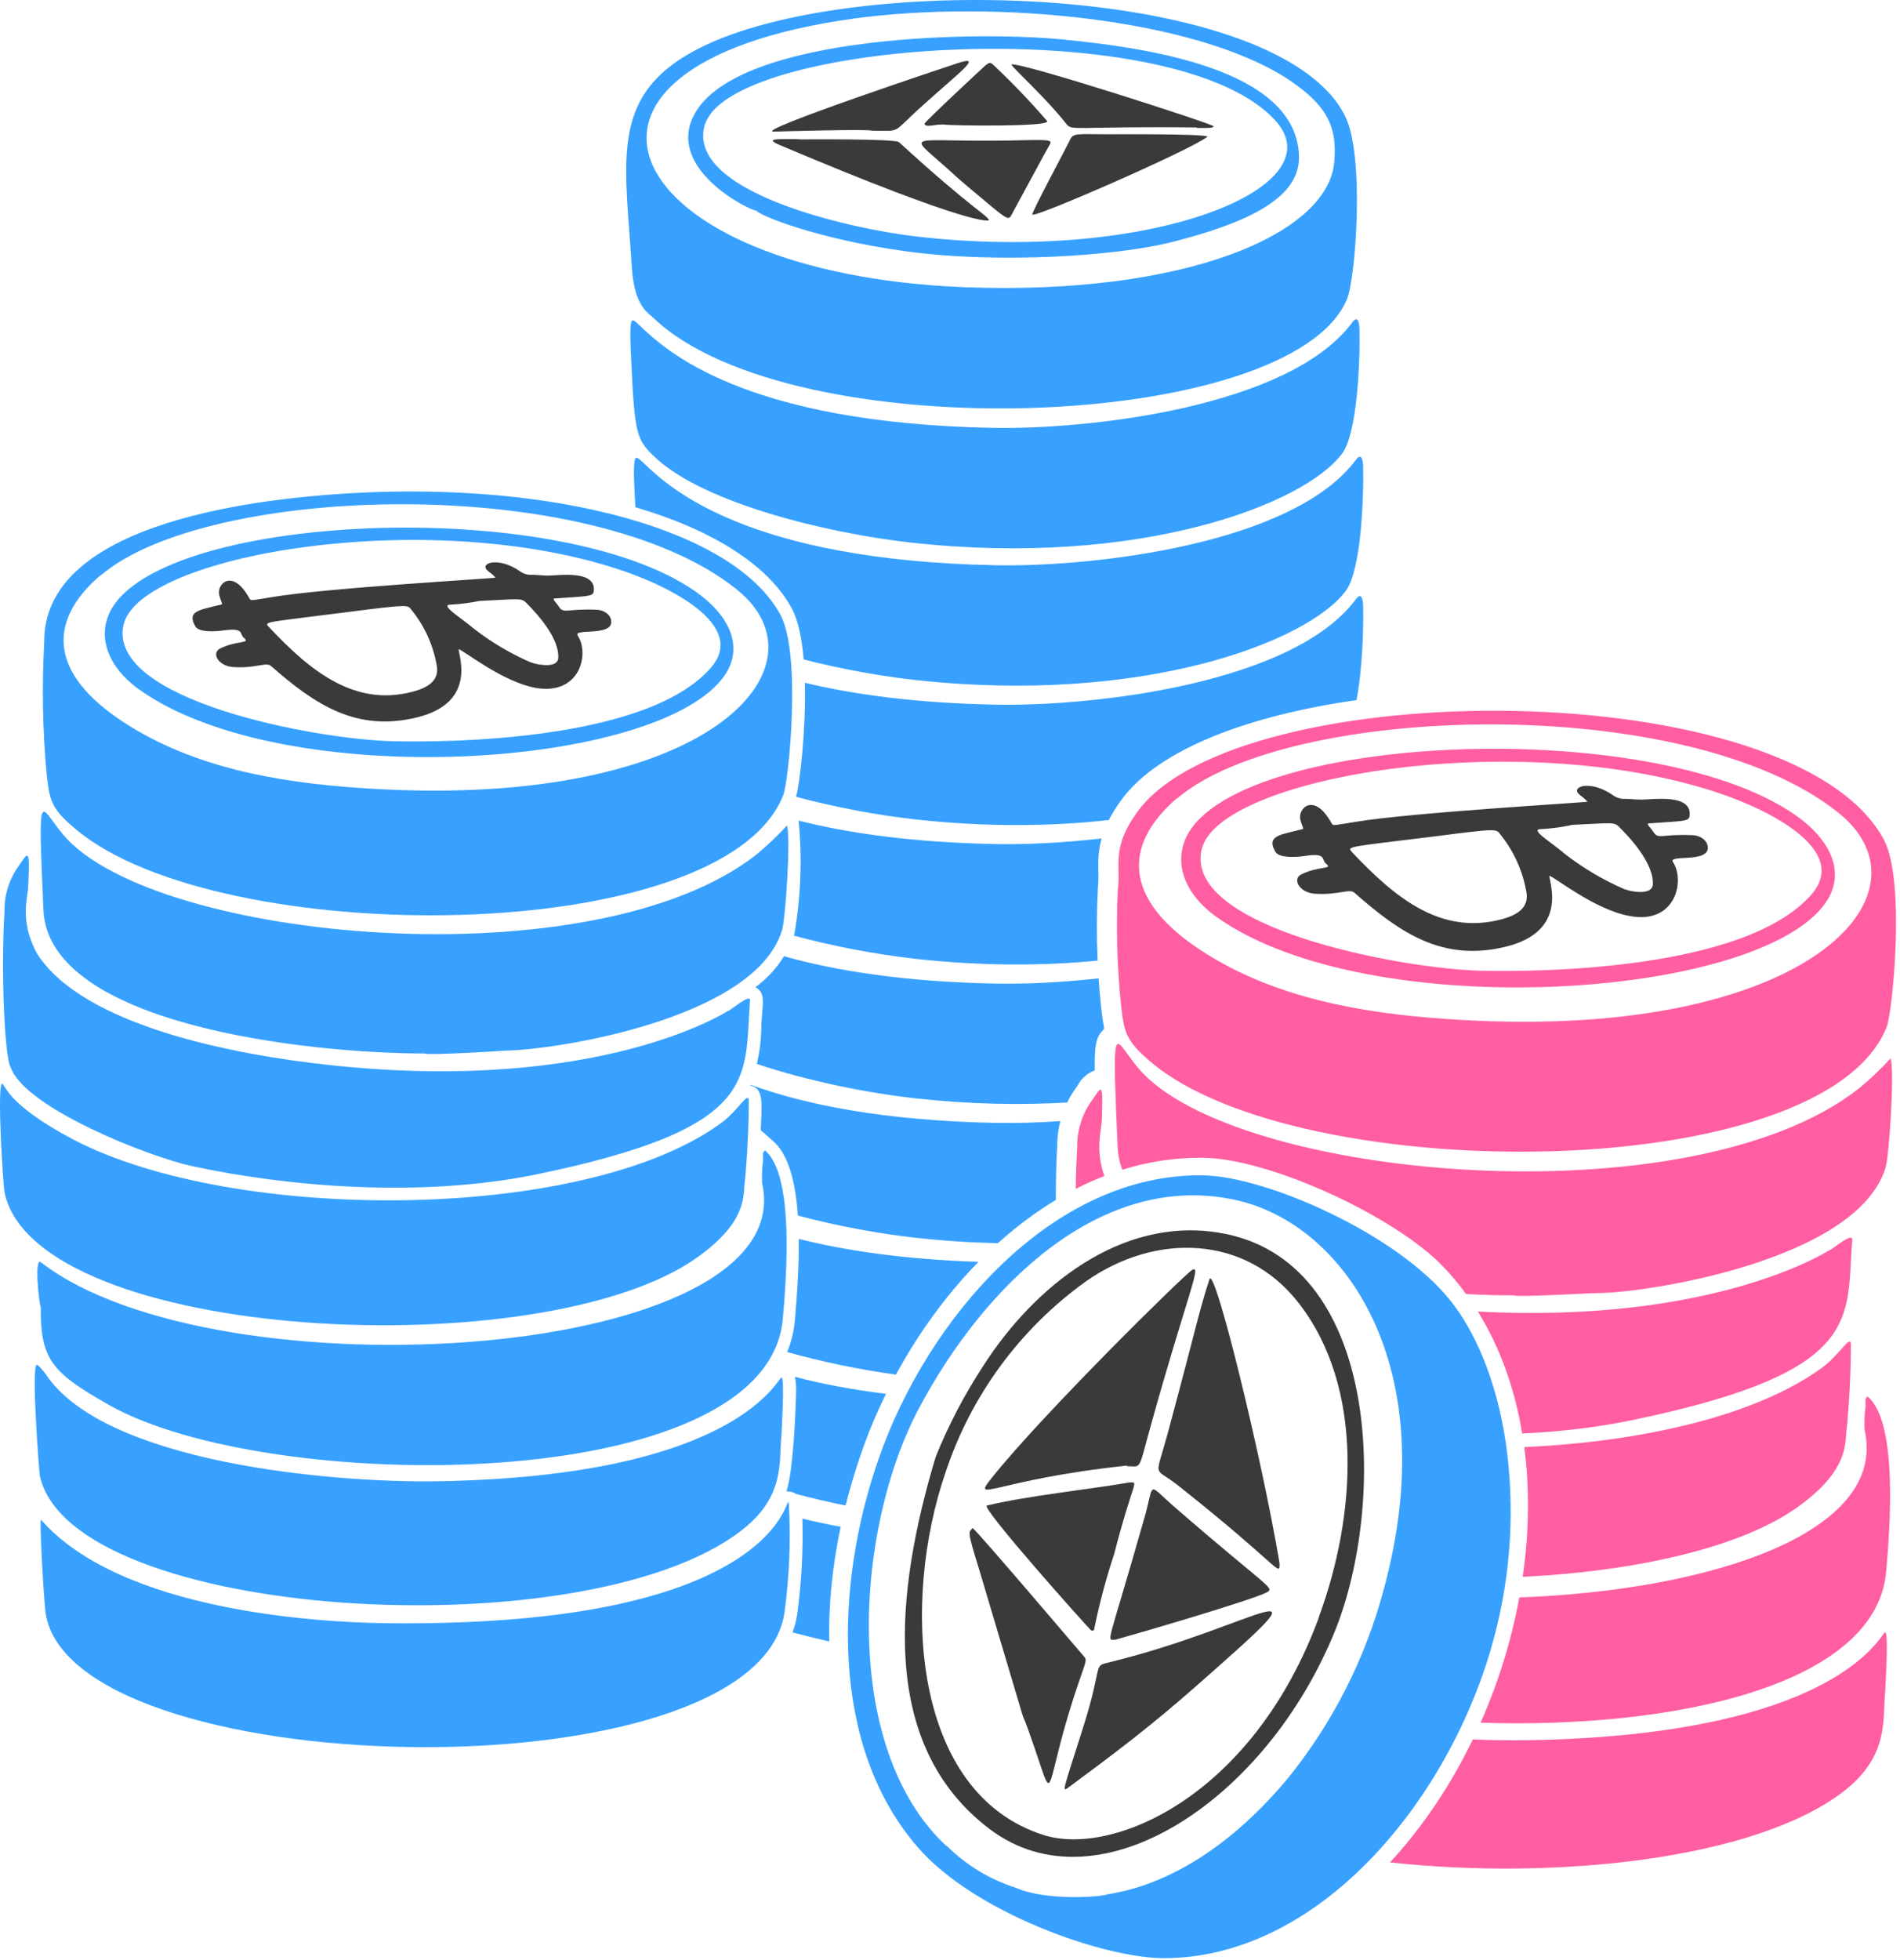 <svg width="385" height="397" viewBox="0 0 385 397" fill="none" xmlns="http://www.w3.org/2000/svg">
<path d="M244.688 27.664C241.954 30.059 209.496 44.284 209.178 43.458C209.009 43.034 216.514 29.063 216.747 28.49C217.404 26.837 218.188 27.197 224.464 27.197C225.227 27.197 243.862 27.07 244.688 27.664Z" fill="#3A3A3A"/>
<path d="M161.903 28.236C162.963 28.236 181.386 28.087 182.149 28.787C197.413 42.737 199.957 43.436 200.402 44.645C200.233 44.645 197.646 46.15 158.002 29.381C154.526 27.918 158.172 28.193 161.946 28.193L161.903 28.236Z" fill="#3A3A3A"/>
<path d="M204.155 28.468C211.702 28.32 213.398 28.171 212.762 29.189C212.423 29.698 205.363 42.799 204.897 43.647C204.431 44.495 204.049 44.411 201.166 42.036C193.534 35.676 194.382 36.333 192.283 34.425C183.379 26.454 183.761 28.829 204.155 28.468Z" fill="#3A3A3A"/>
<path d="M242.527 25.819C217.405 25.544 217.236 26.604 216.07 25.099C211.83 19.693 205.639 14.244 204.918 13.057C206.636 12.463 246.004 25.183 245.919 25.586C245.834 25.989 244.499 25.925 242.527 25.925V25.819Z" fill="#3A3A3A"/>
<path d="M156.815 26.666C152.278 26.666 193.025 13.12 193.767 12.886C199.618 10.915 194.572 14.476 186.962 21.366C180.411 27.218 182.934 26.476 176.616 26.476C176.658 26.094 156.815 26.645 156.815 26.666Z" fill="#3A3A3A"/>
<path d="M191.582 25.267C189.844 24.991 187.491 26.03 187.342 25.055C187.342 24.694 199.469 13.416 199.617 13.31C200.614 12.526 200.677 12.547 201.589 13.437C205.305 16.954 208.843 20.654 212.189 24.525C213.037 25.754 192.642 25.436 191.582 25.267Z" fill="#3A3A3A"/>
<path fill-rule="evenodd" clip-rule="evenodd" d="M128.025 54.099C127.877 51.789 127.712 49.578 127.553 47.462C126.196 29.442 125.35 18.227 141.381 9.919C172.46 -6.172 259.359 -3.416 272.588 23.572C276.574 31.649 274.708 56.241 272.948 60.587C261.776 87.468 160.843 91.157 132.562 64.551C132.374 64.367 132.178 64.192 131.975 64.025C130.622 62.883 128.462 61.057 128.025 54.099ZM173.096 3.749C104.557 13.184 125.184 55.562 195.823 58.191C239.813 59.802 268.899 47.591 270.341 33.005C271.083 25.501 268.708 21.176 260.992 16.046C242.187 3.749 201.695 -0.13 173.096 3.749ZM184.714 109.919C167.754 108.053 142.78 101.969 132.859 92.747C128.937 89.122 128.619 87.956 127.919 73.391L127.856 71.954C127.722 69.031 127.54 65.056 128.152 64.912C128.445 64.812 128.984 65.321 129.954 66.241C134.814 70.831 150.538 85.692 201.102 86.663C220.839 87.044 261.331 82.423 274.008 65.314C275.238 63.639 275.45 65.738 275.471 66.629C275.62 73.137 275.047 87.596 272.016 91.793C264.426 102.202 230.654 115.007 184.714 109.919ZM160.482 123.317C155.74 114.466 144.392 107.343 128.735 102.737C128.693 101.895 128.652 101.053 128.613 100.212C128.468 97.275 128.252 92.876 128.894 92.728C129.187 92.626 129.726 93.135 130.696 94.055C135.556 98.651 151.28 113.527 201.844 114.498C221.581 114.859 262.052 110.258 274.75 93.129C275.98 91.475 276.192 93.553 276.213 94.464C276.362 100.951 275.789 115.431 272.758 119.607C265.147 130.038 231.396 142.821 185.435 137.733C178.723 136.998 170.699 135.588 162.846 133.576C162.494 129.4 161.767 125.705 160.482 123.317ZM168.019 332.487C165.529 331.934 163.053 331.322 160.593 330.651C161.017 329.517 161.328 328.345 161.521 327.134C162.405 320.662 162.761 314.13 162.588 307.603C165 308.196 167.58 308.752 170.347 309.258C168.598 317.493 167.888 325.264 168.021 332.487H168.019ZM274.865 141.814C276.067 135.709 276.317 127.244 276.213 122.681C276.192 121.791 275.98 119.713 274.75 121.367C262.052 138.497 221.581 143.097 201.844 142.737C185.592 142.425 172.942 140.676 163.09 138.295C163.321 147.971 162.081 158.537 161.309 161.403C169.643 163.629 178.284 165.179 185.435 165.972C199.866 167.57 213.092 167.405 224.685 166.105C225.333 164.831 226.173 163.464 227.262 161.986C234.784 151.711 253.133 144.899 274.865 141.812V141.814ZM223.215 169.835C215.13 170.763 207.604 171.081 201.844 170.975C184.884 170.649 171.846 168.76 161.822 166.22C162.573 173.871 162.289 181.596 160.97 189.186C160.933 189.297 160.895 189.408 160.856 189.519C168.921 191.689 177.137 193.257 185.435 194.21C198.931 195.705 211.373 195.658 222.41 194.581C222.193 189.647 222.213 184.705 222.471 179.773C222.601 178.762 222.582 177.717 222.56 176.593C222.524 174.643 222.484 172.463 223.215 169.835ZM222.611 198.173C214.754 199.046 207.46 199.343 201.844 199.235C183.166 198.876 169.24 196.621 158.863 193.687C157.357 196.14 155.386 198.277 153.062 199.977C154.818 200.897 154.682 202.446 154.44 205.222C154.381 205.9 154.318 206.65 154.271 207.481C154.283 210.184 153.977 212.879 153.359 215.51C163.883 219.038 175.967 221.42 185.435 222.47C196.474 223.693 206.807 223.882 216.245 223.32C216.817 222.145 217.504 221.03 218.295 219.989C219.036 218.524 220.299 217.39 221.835 216.809C221.772 211.912 222.047 210.153 223.425 208.753L223.493 208.684C223.584 208.59 223.646 208.529 223.68 208.455C223.745 208.31 223.714 208.124 223.616 207.575C223.516 207.002 223.347 206.038 223.15 204.323C222.929 202.276 222.749 200.226 222.611 198.173ZM214.856 227.087C210.526 227.395 206.184 227.516 201.844 227.452C178.751 227.009 162.925 223.666 152.083 219.727L152.024 219.883C154.557 220.375 154.426 223.042 154.218 227.297C154.192 227.812 154.167 228.353 154.144 228.915L156.539 231.035C159.77 233.738 161.208 239.43 161.676 246.229C169.897 248.408 178.39 249.928 185.435 250.708C191.229 251.351 196.828 251.707 202.204 251.819C205.827 248.533 209.756 245.6 213.936 243.061C213.947 238.688 214.061 234.734 214.224 232.222C214.211 230.49 214.424 228.764 214.856 227.087ZM198.271 255.597C183.058 255.092 171.161 253.299 161.856 250.944C161.916 256.303 161.54 262.046 161.076 267.393C160.883 269.619 160.353 271.804 159.505 273.871C166.742 275.884 174.105 277.412 181.545 278.444C186.043 270.155 191.699 262.305 198.271 255.597ZM179.531 282.334C172.439 281.459 166.332 280.265 161.074 278.896C161.409 280.291 161.33 282.114 161.254 283.901L161.224 284.628C161.203 285.366 160.762 298.031 159.361 302.072L159.531 302.12C160.157 302.075 160.779 302.245 161.294 302.604C164.619 303.491 167.97 304.275 171.343 304.955C172.242 301.393 173.294 297.872 174.496 294.402C175.922 290.278 177.605 286.248 179.533 282.334H179.531ZM263.218 31.649C262.772 14.031 232.817 9.707 215.284 7.989C196.374 6.145 146.215 7.353 140.003 24.716C136.336 35.041 152.214 42.779 153.296 42.673C153.635 43.542 165.507 48.439 183.675 50.919C202.331 53.464 226.351 51.873 237.566 49.011C252.83 45.111 263.451 40.129 263.218 31.649ZM185.922 47.93C171.761 46.319 138.328 38.666 142.908 24.95V25.077C148.695 7.777 239.325 2.202 258.723 24.759C270.298 38.306 232.562 53.252 185.922 47.93Z" fill="#38A1FF"/>
<path d="M158.172 124.589C162.412 132.56 159.826 158.234 158.723 161.032C146.576 192.111 44.243 192.408 15.326 167.943C10.196 163.703 10.069 161.965 9.454 156.813C8.632 147.905 8.469 138.949 8.966 130.016C8.776 106.908 48.271 101.184 71.358 99.891C112.528 97.581 148.908 107.311 158.172 124.589ZM20.372 116.512C9.56 125.755 9.136 137.161 27.919 148.058C42.314 156.389 59.359 158.848 75.704 159.781C143.396 163.724 168.984 135.062 149.183 119.31C119.524 95.672 41.996 98.089 20.436 116.533L20.372 116.512Z" fill="#38A1FF"/>
<path d="M9.157 325.989C8.542 319.121 8.055 307.524 8.288 307.8C24.485 326.371 64.553 328.618 78.121 328.788C163.366 329.827 159.189 298.62 159.868 305.065C160.239 312.329 159.926 319.611 158.935 326.816C152.893 364.764 12.422 361.309 9.157 325.989Z" fill="#38A1FF"/>
<path d="M22.047 284.565C10.875 278.205 8.14 275.639 8.267 264.848C7.907 263.937 6.889 254.672 8.267 255.669C44.137 283.441 162.624 275.703 154.42 239.62C154.356 238.12 154.42 236.616 154.611 235.126C154.611 233.006 154.505 233.791 154.992 233.006C161.013 238.009 159.359 258.87 158.617 267.202C155.395 303.178 54.335 302.924 22.047 284.565Z" fill="#38A1FF"/>
<path d="M0.931 241.614C0.634 240.215 -0.638 220.075 0.401 219.523C0.973 219.227 0.74 223.403 14.944 230.865C47.465 247.825 118.443 247.677 146.109 227.495C149.691 224.866 151.727 220.732 151.727 223.085C151.727 231.311 150.963 239.197 150.942 239.239C150.497 241.783 151.833 247.189 141.296 254.694C110.005 276.997 7.524 271.845 0.931 241.614Z" fill="#38A1FF"/>
<path d="M8.076 298.917C7.948 298.366 6.274 276.678 7.461 276.445C7.8 276.445 9.072 278.077 9.242 278.311C21.092 296.288 67.202 300.401 88.742 300.041C149.882 299.002 157.663 278.841 158.362 279.01C159.062 279.18 158.362 289.759 158.362 290.543C157.769 296.055 159.274 303.263 149.882 310.28C117.87 334.469 14.372 328.109 8.076 298.917Z" fill="#38A1FF"/>
<path d="M86.156 213.397C62.518 213.397 9.836 207.652 8.797 184.332C7.652 157.959 7.991 163.429 12.867 169.153C31.226 190.671 120.372 199.087 153.381 173.011C155.54 171.217 157.573 169.276 159.465 167.202C160.271 169.725 159.168 186.155 158.469 188.402C152.999 206.613 111.659 212.782 102.374 212.803C102.098 212.888 86.156 213.821 86.156 213.397Z" fill="#38A1FF"/>
<path d="M2.161 216.174C0.952 214.457 0.147 196.564 0.91 184.692C0.82 181.265 1.896 177.909 3.963 175.173C5.722 172.523 6.083 171.802 5.722 179.413C5.722 181.533 3.793 186.515 7.567 193.257C17.043 207.885 47.635 213.651 66.545 215.707C121.665 221.707 147.465 204.768 147.508 204.768C147.953 204.768 152.108 201.101 151.981 202.648C150.73 218.357 154.504 228.406 108.797 237.861C85.18 242.737 57.917 240.342 38.731 236.165C30.123 234.279 4.98 224.421 2.161 216.174Z" fill="#38A1FF"/>
<path d="M140.937 119.819C148.484 125.14 150.477 131.479 146.852 136.779C133.92 155.711 57.621 160.714 28.132 139.62C23.574 136.355 20.182 131.394 21.539 125.946C26.923 104.131 112.147 99.615 140.937 119.819ZM144.096 135.189C151.452 126.709 135.828 118.695 125.016 115.219C85.817 102.499 28.195 112.484 25.037 126.561C21.623 141.803 63.684 149.732 79.457 150.135C90.184 150.411 131.185 150.199 144.096 135.189Z" fill="#38A1FF"/>
<path d="M54.928 134.913C53.889 134.002 51.833 135.465 47.148 135.104C44.264 134.892 42.738 132.285 44.625 131.352C48.038 129.677 50.858 130.398 49.458 129.232C48.398 128.363 49.649 127.112 45.218 127.705C43.777 127.917 40.342 128.151 39.6 126.9C37.756 123.805 40.491 123.571 43.946 122.66C45.536 122.257 45.006 122.787 44.434 120.54C43.861 118.293 47.041 115.091 50.391 120.943C50.879 121.791 50.391 121.706 55.161 120.943C66.312 119.077 99.278 117.233 100.423 116.999C99.363 115.876 99.215 116.045 98.642 115.431C97.285 113.968 101.165 112.759 105.405 115.749C106.087 116.241 106.919 116.481 107.758 116.427C108.84 116.427 109.878 116.597 111.002 116.597C113.122 116.597 120.902 115.346 120.309 119.798C120.16 120.879 118.91 120.752 112.465 121.218C111.68 121.218 112.698 122.003 113.207 122.829C114.203 124.441 114.797 123.232 120.902 123.508C122.111 123.508 123.913 124.398 123.849 126.009C123.849 128.935 116.069 127.218 117.065 128.744C119.482 132.412 117.574 140.871 108.585 139.344C101.759 138.115 93.936 131.712 92.939 131.5C92.939 132.815 96.692 142.355 84.46 145.323C72.227 148.291 63.874 142.779 54.928 134.913ZM83.548 140.129C86.622 139.344 89.166 137.881 88.466 134.617C87.729 130.541 85.971 126.72 83.357 123.508C82.615 122.511 82.827 122.384 70.637 123.953C54.08 126.073 53.465 125.882 54.398 126.9C63.09 136.228 72.015 143.139 83.548 140.129ZM97.137 121.727C95.223 122.121 93.281 122.369 91.328 122.469C88.954 122.469 93.448 125.14 95.971 127.303C99.511 130.062 103.386 132.363 107.504 134.15C109.094 134.744 113.016 135.38 113.122 133.281C113.355 129.486 109.327 124.801 106.635 122.109C105.554 121.049 105.108 121.367 97.137 121.727Z" fill="#3A3A3A"/>
<path fill-rule="evenodd" clip-rule="evenodd" d="M382.32 207.968C383.464 205.064 386.178 178.394 381.747 170.105C363.536 136.058 250.986 136.482 230.549 164.339C226.548 169.781 226.597 173.092 226.646 176.444C226.663 177.674 226.682 178.912 226.5 180.26C226.142 188.039 226.361 195.834 227.157 203.58L227.187 203.828C227.797 208.999 228.003 210.731 233.241 215.155C263.26 240.51 369.6 240.32 382.32 207.968ZM246.428 194.4C226.945 183.122 227.305 171.25 238.562 161.625V161.71C261.034 142.503 341.616 140.044 372.398 164.53C393.153 180.981 366.038 210.661 296.078 206.59C279.097 205.615 261.374 203.05 246.428 194.4ZM308.552 319.404C309.839 310.489 309.979 301.588 308.864 293.122C333 292.009 355.911 286.739 369.197 277.038C370.827 275.842 372.15 274.352 373.123 273.256C374.376 271.844 375.048 271.087 375.048 272.459C375.048 280.939 374.242 289.207 374.221 289.27C374.149 289.654 374.119 290.103 374.083 290.617C373.884 293.587 373.541 298.666 364.194 305.319C352.754 313.474 331.51 318.28 308.552 319.404ZM307.867 323.572C346.945 322.118 382.566 310.373 377.825 289.631C377.734 288.074 377.798 286.511 378.016 284.967C378.016 284.583 378.012 284.293 378.01 284.07V284.068C378.003 283.54 378.001 283.398 378.063 283.294C378.089 283.25 378.121 283.21 378.158 283.175C378.217 283.107 378.302 283.016 378.419 282.847C384.673 288.062 382.956 309.75 382.192 318.378C380.128 341.499 338.997 350.218 300.013 348.946C303.614 340.824 306.25 332.308 307.867 323.572ZM308.45 290.364C306.958 281.401 304.009 272.993 299.464 265.664C346.532 268.121 369.39 254.032 370.609 253.283L370.645 253.26C370.649 253.256 370.654 253.254 370.66 253.252C370.806 253.252 371.33 252.878 371.976 252.416C373.397 251.403 375.411 249.966 375.324 251.132C375.207 252.567 375.135 253.962 375.063 255.316C374.346 269.056 373.842 278.749 330.422 287.723C323.316 289.19 315.894 290.023 308.45 290.364ZM223.78 238.21C221.808 238.973 219.873 239.845 217.977 240.813C218.011 237.93 218.107 235.113 218.274 232.56C218.176 228.998 219.29 225.508 221.433 222.66L221.662 222.316C223.301 219.855 223.54 219.495 223.256 226.9C223.256 227.322 223.178 227.869 223.082 228.53C222.777 230.682 222.296 234.04 223.78 238.21ZM297.079 262.122C295.655 260.166 294.102 258.308 292.432 256.559C282.595 246.298 256.943 234.511 243.523 234.511C238.06 234.481 232.626 235.301 227.415 236.942C226.848 235.415 226.525 233.807 226.457 232.179C225.488 209.374 225.56 209.474 228.528 213.582C229.128 214.411 229.847 215.405 230.697 216.406C249.777 238.899 342.591 247.443 376.744 220.413C379.005 218.552 381.13 216.533 383.104 214.371C383.931 217 382.807 234.087 382.086 236.482C376.362 255.414 333.326 261.922 323.765 261.922C323.672 261.903 322.154 261.975 320.062 262.075C315.086 262.312 306.869 262.702 306.869 262.389C303.979 262.389 300.67 262.306 297.079 262.122ZM281.664 377.24C288.382 369.96 294.026 361.467 298.442 352.334C302.574 352.504 306.356 352.544 309.604 352.489C366.574 351.539 378.976 334.634 381.476 331.227C381.768 330.831 381.925 330.617 382.002 330.632C382.602 330.752 382.233 337.973 382.067 341.176V341.179C382.029 341.94 382.002 342.472 382.002 342.631C381.904 343.568 381.866 344.551 381.824 345.571V345.573V345.575C381.612 350.791 381.361 356.998 373.225 363.131C355.332 376.568 315.485 380.922 281.664 377.24ZM363.833 165.123C371.677 170.635 373.755 177.25 369.981 182.783C356.562 202.435 277.295 207.693 246.491 185.73C241.764 182.359 238.244 177.25 239.665 171.526C245.304 148.778 333.941 144.156 363.833 165.123ZM367.119 181.108C374.794 172.183 358.512 163.936 347.361 160.332C306.826 147.209 246.724 157.449 243.481 172.119C239.919 187.956 283.761 196.224 300.064 196.626C311.088 196.902 353.7 196.669 367.119 181.108Z" fill="#FF5FA2"/>
<path d="M274.455 180.834C273.353 179.901 271.211 181.385 266.357 181.025C263.346 180.792 261.756 178.078 263.707 177.103C267.268 175.364 270.215 176.106 268.731 174.983C267.65 174.092 268.943 172.672 264.3 173.393C262.795 173.626 259.233 173.859 258.449 172.566C256.541 169.344 259.382 169.11 262.965 168.178C264.618 167.754 264.088 168.305 263.495 166.058C262.901 163.81 266.166 160.397 269.664 166.482C270.173 167.372 269.664 167.266 274.625 166.482C286.242 164.552 320.501 162.623 321.689 162.39C320.586 161.224 320.438 161.394 319.844 160.758C318.424 159.231 322.452 157.98 326.861 161.097C327.578 161.606 328.443 161.86 329.321 161.818C330.423 161.818 331.568 161.987 332.691 161.966C334.917 161.966 342.973 160.694 342.359 165.316C342.21 166.418 340.917 166.291 334.218 166.778C333.391 166.778 334.451 167.605 334.981 168.453C336.041 170.149 336.529 168.877 342.995 169.174C344.245 169.174 346.09 170.086 346.047 171.76C346.047 174.813 337.949 173.032 338.988 174.601C341.511 178.417 339.518 187.321 330.211 185.54C323.109 184.268 314.989 177.612 313.951 177.4C313.951 178.756 317.851 188.678 305.068 191.773C292.284 194.868 283.741 188.996 274.455 180.834ZM304.135 186.24C307.357 185.413 309.986 183.887 309.265 180.495C308.502 176.264 306.679 172.296 303.965 168.962C303.181 167.902 303.414 167.775 290.8 169.407C273.586 171.527 272.95 171.421 273.84 172.481C282.893 182.106 292.03 189.378 304.156 186.24H304.135ZM318.297 167.16C316.306 167.575 314.286 167.838 312.255 167.944C309.774 167.944 314.544 170.722 317.088 172.969C320.77 175.825 324.794 178.211 329.066 180.071C330.72 180.707 334.79 181.364 334.917 179.159C335.151 175.216 330.953 170.361 328.155 167.563C327.052 166.397 326.607 166.736 318.318 167.096L318.297 167.16Z" fill="#3A3A3A"/>
<path d="M178.016 295.568C187.768 267.351 213.059 237.65 243.736 238.074C256.456 238.243 283.104 249.861 293.958 263.514C298.728 269.534 303.18 279.159 305.131 292.303C306.996 305.452 306.189 318.842 302.756 331.672C294.467 363.09 268.37 396.48 235.934 396.65C223.553 396.65 197.286 387.364 185.902 374.093C168.094 353.55 169.196 320.817 178.016 295.568ZM191.859 373.902C195.778 377.806 200.576 380.714 205.851 382.382C211.724 385.011 222.536 384.29 224.147 383.781C225.758 383.273 242.421 382.297 260.759 360.461C269.98 349.136 276.68 335.975 280.412 321.856C292.665 276.827 272.44 247.783 250.223 243.034C222.981 237.183 199.343 260.546 186.22 285.244C173.097 309.942 170.468 354.123 191.753 373.902H191.859Z" fill="#38A1FF"/>
<path d="M246.873 249.67C226.945 246.448 209.434 260.8 199.3 276.573C195.458 282.42 192.206 288.634 189.591 295.123C181.429 322.322 177.909 353.444 200.593 370.531C222.663 387.152 256.667 364.616 270.553 330.251C280.984 304.281 279.903 254.906 246.873 249.67ZM267.267 327.58C253.933 363.811 225.567 376.107 211.533 371.718C184.651 363.238 182.679 324.146 191.583 298.282C196.74 282.673 206.716 269.104 220.076 259.528C234.047 249.712 252.406 250.009 263.197 264.001C276.468 281.11 274.815 306.91 267.267 327.474V327.58Z" fill="#3A3A3A"/>
<path d="M228.386 296.861C201.166 299.766 196.586 304.832 201.123 299.151C211.511 286.198 240.047 258.108 241.594 257.217C243.608 256.072 240.471 262.538 233.114 289.017C230.57 298.239 231.354 296.988 228.302 296.988L228.386 296.861Z" fill="#3A3A3A"/>
<path d="M259.274 316.619C259.274 319.587 259.614 317.446 238.71 300.889C233.686 296.903 234.004 299.935 236.59 290.437C242.781 267.435 242.95 265.612 245.07 259.146C246.024 255.839 255.649 295.016 259.274 316.619Z" fill="#3A3A3A"/>
<path d="M225.991 332.139C224.062 332.139 224.401 333.856 231.969 307.186C233.941 300.233 232.372 300.317 237.778 305.066C257.07 321.814 258.448 321.623 256.667 322.556C253.487 324.167 231.143 330.718 225.991 332.139Z" fill="#3A3A3A"/>
<path d="M242.209 341.678C232.966 349.819 225.524 355.394 216.514 362.051C215.094 363.09 215.391 362.814 219.525 349.755C223.659 336.696 221.263 337.565 224.91 336.675C254.738 329.424 272.143 315.39 242.209 341.678Z" fill="#3A3A3A"/>
<path d="M228.896 300.274C230.867 300.274 229.68 299.595 225.758 314.796C224.117 319.75 222.772 324.797 221.73 329.911C221.73 330.314 221.306 330.441 221.009 330.166C219.907 329.084 198.622 305.277 199.979 304.959C207.844 303.03 221.391 301.588 228.896 300.274Z" fill="#3A3A3A"/>
<path d="M197.095 309.518C198.516 310.684 218.507 334.216 219.61 335.488C220.224 336.208 220.182 336.187 218.762 340.258C211.193 362.136 214.076 367.054 209.624 354.016C204.621 339.431 211.744 362.496 198.431 317.976C195.738 309.369 196.374 310.493 197.095 309.518Z" fill="#3A3A3A"/>
</svg>
